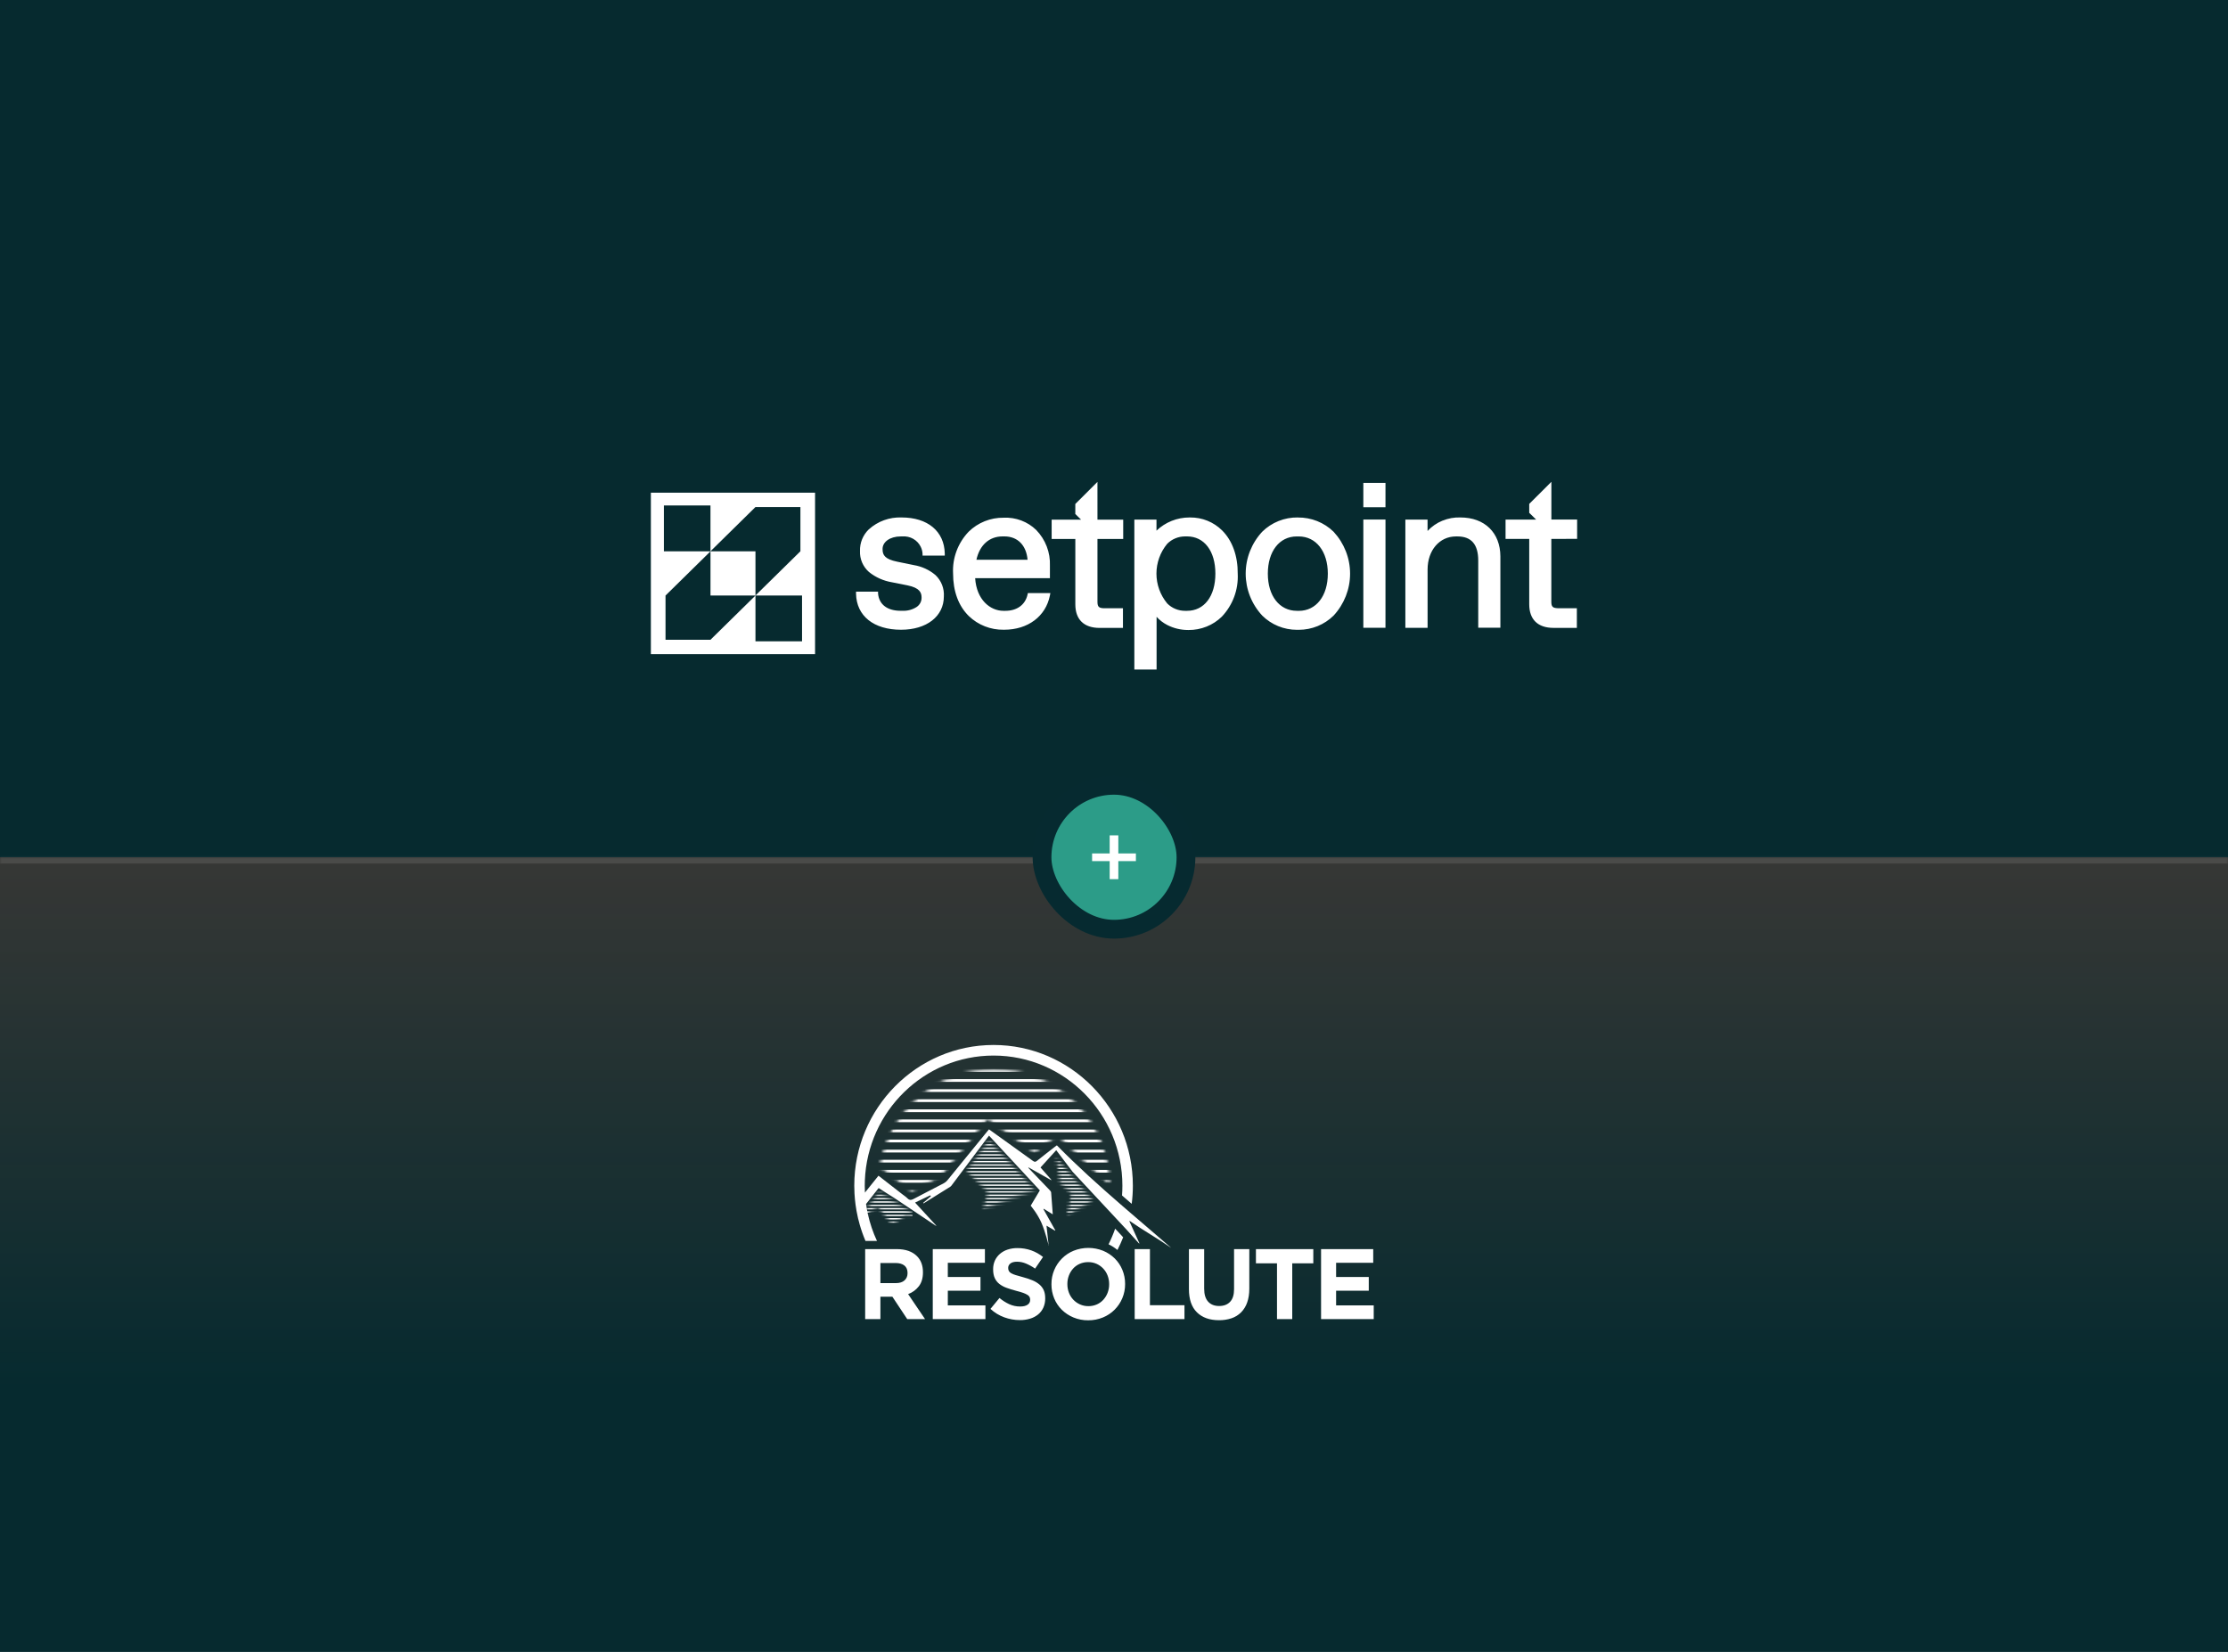 <?xml version="1.0" encoding="UTF-8"?> <svg xmlns="http://www.w3.org/2000/svg" width="712" height="528" viewBox="0 0 712 528" fill="none"><rect width="712" height="528" fill="#062A2F"></rect><mask id="path-1-inside-1_1615_4435" fill="white"><path d="M0 444H712V274H0V444Z"></path></mask><path d="M0 444H712V274H0V444Z" fill="url(#paint0_linear_1615_4435)"></path><path d="M712 276H0V272H712V276Z" fill="url(#paint1_linear_1615_4435)" fill-opacity="0.1" mask="url(#path-1-inside-1_1615_4435)"></path><path fill-rule="evenodd" clip-rule="evenodd" d="M504 172.233V166.062H495.772V154L488.696 161.06V163.906L490.911 166.084H481.129V172.255H488.696V193.142C488.696 198.01 491.457 200.685 496.448 200.685H503.915V194.398H497.813C496.234 194.344 495.757 193.941 495.757 192.333V172.244L504 172.233ZM390.532 169.518C389.197 168.193 387.605 167.145 385.851 166.436C384.095 165.727 382.212 165.373 380.315 165.394H380.115C376.177 165.391 372.395 166.904 369.577 169.609V166.084H362.501V214H369.61V197.146C370.575 198.211 371.726 199.096 373.01 199.76C375.061 200.812 377.34 201.362 379.654 201.364H379.838C381.807 201.377 383.759 201.007 385.582 200.275C387.405 199.546 389.062 198.467 390.458 197.102C392.189 195.269 393.531 193.114 394.404 190.764C395.276 188.415 395.662 185.919 395.541 183.421C395.589 177.7 393.824 172.771 390.532 169.518ZM379.347 195.233H378.724C377.658 195.237 376.602 195.03 375.619 194.623C374.636 194.218 373.745 193.622 373.002 192.87C370.777 190.176 369.562 186.812 369.562 183.341C369.562 179.871 370.777 176.506 373.002 173.812C373.748 173.062 374.639 172.466 375.623 172.059C376.608 171.653 377.666 171.446 378.735 171.449H379.347C384.844 171.449 388.398 176.125 388.398 183.341C388.398 190.558 384.84 195.233 379.347 195.233ZM321.273 195.233C324.991 195.233 327.622 193.316 328.361 190.089L328.468 189.567H335.662L335.518 190.336C334.204 196.983 328.505 201.277 320.915 201.277H320.716C318.665 201.308 316.629 200.938 314.725 200.188C312.821 199.442 311.086 198.331 309.62 196.921C306.276 193.654 304.574 188.935 304.574 183.279C304.447 180.841 304.823 178.402 305.682 176.11C306.537 173.817 307.856 171.718 309.558 169.939C311.024 168.497 312.77 167.359 314.692 166.592C316.613 165.824 318.672 165.444 320.746 165.474C322.659 165.384 324.571 165.685 326.36 166.36C328.15 167.034 329.777 168.066 331.14 169.391C332.609 170.908 333.754 172.699 334.506 174.658C335.259 176.618 335.604 178.707 335.522 180.8V184.793H311.628C312.064 191.69 316.427 195.233 320.668 195.233H321.273ZM320.997 171.449H320.384C316.135 171.449 313.057 174.23 312.034 178.916H328.379C327.988 174.295 325.201 171.449 320.993 171.449H320.997ZM350.711 154.025L343.635 161.086V164.28L345.48 166.095H336.075V172.266H343.642V193.153C343.642 198.021 346.403 200.696 351.394 200.696H358.861V194.413H352.771C351.191 194.358 350.715 193.955 350.715 192.347V172.259H358.942V166.088H350.715L350.711 154.025ZM277.654 169.195C280.488 166.619 284.244 165.251 288.1 165.391C296.476 165.391 301.758 169.801 301.92 176.912V177.577H294.818V177.007C294.779 176.227 294.579 175.462 294.232 174.76C293.71 173.695 292.874 172.809 291.832 172.219C290.795 171.631 289.601 171.365 288.407 171.457H287.805C284.45 171.457 281.925 173.221 282.047 175.609C282.047 177.424 282.829 178.742 286.705 179.526L292.013 180.615C294.589 181.034 296.998 182.146 298.971 183.828C299.888 184.708 300.599 185.773 301.057 186.949C301.513 188.125 301.707 189.385 301.625 190.641C301.625 197.012 296.129 201.281 287.938 201.281C279.219 201.281 273.708 196.881 273.564 189.781V189.113H280.6V189.715C280.917 193.215 283.553 195.222 287.835 195.222H288.429C290.011 195.288 291.575 194.868 292.903 194.021C293.406 193.691 293.817 193.243 294.099 192.717C294.379 192.19 294.52 191.602 294.508 191.008C294.508 189.454 293.966 187.9 289.983 187.091L285.059 186.111C282.365 185.666 279.835 184.541 277.717 182.844C276.76 182 276.003 180.959 275.502 179.795C275.003 178.631 274.773 177.372 274.827 176.11C274.788 174.824 275.018 173.544 275.502 172.35C275.991 171.16 276.722 170.082 277.651 169.181L277.654 169.195ZM442.759 154.352H435.679V162.124H442.755L442.759 154.352ZM460.982 166.422C462.793 165.672 464.748 165.32 466.711 165.391C474.463 165.391 479.442 170.284 479.475 177.813V200.631H472.399V179.185C472.399 173.998 470.203 171.457 465.755 171.457H465.264C460.023 171.457 456.213 175.896 456.213 182.02V200.671H449.111V166.081H456.202V169.711C457.53 168.28 459.16 167.152 460.979 166.407L460.982 166.422ZM442.759 166.059H435.679V200.653H442.755L442.759 166.059ZM414.746 165.405C416.863 165.38 418.963 165.769 420.925 166.549C422.889 167.332 424.675 168.492 426.178 169.961C429.567 173.628 431.445 178.404 431.445 183.359C431.445 188.314 429.567 193.091 426.178 196.758C424.717 198.199 422.981 199.342 421.069 200.123C419.158 200.902 417.11 201.303 415.042 201.302H414.444C412.384 201.302 410.345 200.9 408.445 200.119C406.544 199.339 404.819 198.196 403.37 196.758C399.97 193.093 398.085 188.312 398.084 183.352C398.084 178.392 399.969 173.61 403.37 169.947C404.858 168.476 406.632 167.316 408.586 166.534C410.539 165.749 412.633 165.36 414.743 165.391L414.746 165.405ZM414.451 195.244H415.053C420.615 195.244 424.332 190.467 424.332 183.352C424.332 176.237 420.575 171.46 415.038 171.46H414.388C408.851 171.46 405.16 176.237 405.16 183.352C405.16 190.467 408.877 195.233 414.447 195.233L414.451 195.244Z" fill="white"></path><path d="M208 157.479V209.072H260.468V157.479H208ZM256.31 204.988H241.422V190.346L227.051 204.479H212.68V190.346L227.051 176.214V190.346H241.422V176.214H212.158V161.558H227.046V176.2L241.417 162.067H255.788V176.2L241.417 190.332H256.305L256.31 204.988Z" fill="white"></path><rect x="333" y="251" width="46" height="46" rx="23" fill="#2C9C88"></rect><rect x="333" y="251" width="46" height="46" rx="23" stroke="#062A30" stroke-width="6"></rect><path d="M354.617 281V275.234H349V272.78H354.617V267H357.383V272.78H363V275.234H357.383V281H354.617Z" fill="white"></path><g clip-path="url(#clip0_1615_4435)"><mask id="mask0_1615_4435" style="mask-type:luminance" maskUnits="userSpaceOnUse" x="308" y="364" width="23" height="23"><path d="M316.045 364.432L308.855 374.291L315.687 380.979L314.18 386.582L330.708 380.328L316.045 364.432Z" fill="white"></path></mask><g mask="url(#mask0_1615_4435)"><path d="M338.82 364.632H300.609V365.061H338.82V364.632Z" fill="white"></path><path d="M338.82 365.707H300.609V366.136H338.82V365.707Z" fill="white"></path><path d="M338.82 366.781H300.609V367.21H338.82V366.781Z" fill="white"></path><path d="M338.82 367.856H300.609V368.285H338.82V367.856Z" fill="white"></path><path d="M338.82 368.929H300.609V369.358H338.82V368.929Z" fill="white"></path><path d="M338.82 370.004H300.609V370.433H338.82V370.004Z" fill="white"></path><path d="M338.82 371.078H300.609V371.507H338.82V371.078Z" fill="white"></path><path d="M338.82 372.153H300.609V372.582H338.82V372.153Z" fill="white"></path><path d="M338.82 373.226H300.609V373.655H338.82V373.226Z" fill="white"></path><path d="M338.82 374.301H300.609V374.73H338.82V374.301Z" fill="white"></path><path d="M338.82 375.376H300.609V375.805H338.82V375.376Z" fill="white"></path><path d="M338.82 376.45H300.609V376.879H338.82V376.45Z" fill="white"></path><path d="M338.82 377.524H300.609V377.953H338.82V377.524Z" fill="white"></path><path d="M338.82 378.598H300.609V379.027H338.82V378.598Z" fill="white"></path><path d="M338.82 379.673H300.609V380.102H338.82V379.673Z" fill="white"></path><path d="M338.82 380.747H300.609V381.176H338.82V380.747Z" fill="white"></path><path d="M338.82 381.821H300.609V382.25H338.82V381.821Z" fill="white"></path><path d="M338.82 382.896H300.609V383.325H338.82V382.896Z" fill="white"></path><path d="M338.82 383.97H300.609V384.399H338.82V383.97Z" fill="white"></path><path d="M338.82 385.045H300.609V385.474H338.82V385.045Z" fill="white"></path><path d="M338.82 386.119H300.609V386.548H338.82V386.119Z" fill="white"></path></g><mask id="mask1_1615_4435" style="mask-type:luminance" maskUnits="userSpaceOnUse" x="274" y="381" width="20" height="11"><path d="M280.92 381.035L274.514 389.556L280.5 385.805L285.059 391.428L289.48 388.585L293.437 388.892L280.92 381.035Z" fill="white"></path></mask><g mask="url(#mask1_1615_4435)"><path d="M291.595 380.747H253.385V381.176H291.595V380.747Z" fill="white"></path><path d="M291.595 381.821H253.385V382.25H291.595V381.821Z" fill="white"></path><path d="M291.595 382.895H253.385V383.324H291.595V382.895Z" fill="white"></path><path d="M291.595 383.97H253.385V384.399H291.595V383.97Z" fill="white"></path><path d="M291.595 385.044H253.385V385.474H291.595V385.044Z" fill="white"></path><path d="M291.595 386.119H253.385V386.548H291.595V386.119Z" fill="white"></path><path d="M291.595 387.192H253.385V387.621H291.595V387.192Z" fill="white"></path><path d="M291.595 387.192H253.385V387.621H291.595V387.192Z" fill="white"></path><path d="M291.595 388.267H253.385V388.696H291.595V388.267Z" fill="white"></path><path d="M291.595 389.342H253.385V389.771H291.595V389.342Z" fill="white"></path><path d="M291.595 390.416H253.385V390.845H291.595V390.416Z" fill="white"></path></g><mask id="mask2_1615_4435" style="mask-type:luminance" maskUnits="userSpaceOnUse" x="337" y="369" width="13" height="20"><path d="M337.473 369.906L349.265 383.793L341.009 388.503L342.376 381.519L338.758 378.108L337.473 369.906Z" fill="white"></path></mask><g mask="url(#mask2_1615_4435)"><path d="M361.799 370.004H323.588V370.433H361.799V370.004Z" fill="white"></path><path d="M361.799 371.078H323.588V371.507H361.799V371.078Z" fill="white"></path><path d="M361.799 372.153H323.588V372.582H361.799V372.153Z" fill="white"></path><path d="M361.799 373.226H323.588V373.655H361.799V373.226Z" fill="white"></path><path d="M361.799 374.301H323.588V374.73H361.799V374.301Z" fill="white"></path><path d="M361.799 375.375H323.588V375.805H361.799V375.375Z" fill="white"></path><path d="M361.799 376.45H323.588V376.879H361.799V376.45Z" fill="white"></path><path d="M361.799 377.524H323.588V377.953H361.799V377.524Z" fill="white"></path><path d="M361.799 378.598H323.588V379.027H361.799V378.598Z" fill="white"></path><path d="M361.799 379.673H323.588V380.102H361.799V379.673Z" fill="white"></path><path d="M361.799 380.747H323.588V381.176H361.799V380.747Z" fill="white"></path><path d="M361.799 381.821H323.588V382.25H361.799V381.821Z" fill="white"></path><path d="M361.799 382.896H323.588V383.325H361.799V382.896Z" fill="white"></path><path d="M361.799 383.97H323.588V384.399H361.799V383.97Z" fill="white"></path><path d="M361.799 385.045H323.588V385.474H361.799V385.045Z" fill="white"></path><path d="M361.799 386.119H323.588V386.548H361.799V386.119Z" fill="white"></path><path d="M361.799 387.193H323.588V387.622H361.799V387.193Z" fill="white"></path><path d="M377.011 387.193H338.801V387.622H377.011V387.193Z" fill="white"></path><path d="M377.011 388.267H338.801V388.696H377.011V388.267Z" fill="white"></path></g><mask id="mask3_1615_4435" style="mask-type:luminance" maskUnits="userSpaceOnUse" x="281" y="341" width="74" height="40"><path d="M317.623 341.678C308.859 341.682 300.38 344.823 293.691 350.544C287.002 356.265 282.537 364.196 281.088 372.928L282.391 373.943L284.704 375.744L289.943 379.825C290.086 379.936 290.244 380.052 290.413 380.175C290.688 380.376 290.985 380.594 291.287 380.845C292.97 379.953 294.675 379.075 296.33 378.223C297.67 377.533 299.056 376.82 300.418 376.104C300.543 376.033 300.654 375.939 300.746 375.828C304.064 371.777 307.428 367.645 310.68 363.649L313.495 360.186C313.618 360.035 313.746 359.885 313.885 359.721L314.052 359.522L315.606 357.685L317.564 359.084L321.471 361.887L323.562 363.388L325.55 364.81C327.225 366.008 328.951 367.241 330.659 368.481C331.829 367.548 333.013 366.626 334.165 365.736C334.621 365.382 335.077 365.028 335.532 364.674C335.679 364.559 335.815 364.464 335.945 364.372L336.19 364.199L338.006 362.886L339.576 364.493C344.657 369.673 349.99 374.572 354.661 378.714C354.561 368.857 350.615 359.437 343.68 352.502C336.744 345.568 327.381 341.678 317.623 341.678Z" fill="white"></path></mask><g mask="url(#mask3_1615_4435)"><path d="M393.658 341.683H234.49V342.565H393.658V341.683Z" fill="white"></path><path d="M393.658 344.907H234.49V345.788H393.658V344.907Z" fill="white"></path><path d="M393.658 348.13H234.49V349.012H393.658V348.13Z" fill="white"></path><path d="M393.658 351.353H234.49V352.235H393.658V351.353Z" fill="white"></path><path d="M393.658 354.577H234.49V355.459H393.658V354.577Z" fill="white"></path><path d="M393.658 357.8H234.49V358.681H393.658V357.8Z" fill="white"></path><path d="M393.658 361.023H234.49V361.905H393.658V361.023Z" fill="white"></path><path d="M393.658 364.246H234.49V365.128H393.658V364.246Z" fill="white"></path><path d="M393.658 367.47H234.49V368.351H393.658V367.47Z" fill="white"></path><path d="M393.658 370.694H234.49V371.575H393.658V370.694Z" fill="white"></path><path d="M393.658 373.916H234.49V374.798H393.658V373.916Z" fill="white"></path><path d="M393.658 377.14H234.49V378.022H393.658V377.14Z" fill="white"></path><path d="M393.658 380.363H234.49V381.244H393.658V380.363Z" fill="white"></path></g><path d="M358.21 394.681L358.925 395.473C358.383 396.856 357.776 398.205 357.103 399.519C356.23 398.804 355.276 398.195 354.262 397.704C355.071 396.088 355.774 394.42 356.367 392.712L358.21 394.681ZM334.988 398.047L335.11 398.008L334.934 397.913L334.988 398.047ZM360.918 390.338L361.025 390.244C365.123 393.117 370.19 395.991 374.288 398.862C369.946 395.088 365.562 391.364 361.202 387.609C360.213 386.763 359.226 385.911 358.241 385.054C351.21 378.958 344.287 372.744 337.748 366.081C337.479 366.275 337.319 366.378 337.171 366.495C335.235 368.004 333.283 369.497 331.374 371.044C330.885 371.444 330.576 371.406 330.094 371.052C327.432 369.106 324.741 367.197 322.061 365.276L316.051 360.968C315.852 361.202 315.683 361.401 315.517 361.602C311.262 366.826 307.005 372.046 302.747 377.264C302.427 377.651 302.035 377.971 301.592 378.204C298.401 379.881 295.178 381.496 291.998 383.192C291.225 383.604 290.652 383.687 289.996 383.019C289.495 382.508 288.871 382.116 288.3 381.671C285.795 379.717 283.282 377.766 280.741 375.782C279.238 377.624 277.803 379.411 276.405 381.183C276.367 380.452 276.347 379.716 276.347 378.974C276.347 378.408 276.361 377.845 276.383 377.284C277.265 355.131 295.375 337.383 317.511 337.383C340.209 337.381 358.682 356.042 358.682 378.972C358.682 380.022 358.644 381.063 358.566 382.094C359.597 382.992 360.628 383.885 361.659 384.774C361.905 382.85 362.028 380.912 362.027 378.972C362.027 354.174 342.058 334 317.512 334C292.966 334 273 354.174 273 378.972C273 379.812 273.023 380.648 273.07 381.479C273.136 382.686 273.249 383.878 273.409 385.056C273.497 385.715 273.599 386.368 273.714 387.014C273.979 388.49 274.315 389.94 274.723 391.365C275.234 393.159 275.855 394.919 276.583 396.634H280.255C278.975 393.887 277.998 391.006 277.342 388.043C277.109 386.986 276.916 385.915 276.763 384.828L279.916 380.827L280.784 379.725C280.784 379.725 285.828 382.968 285.822 382.921C290.243 385.882 294.519 388.741 298.797 391.601L299.132 391.824C299.154 391.795 299.177 391.766 299.199 391.74C296.962 389.302 294.723 386.866 292.427 384.371L297.273 382.053L297.51 382.34L295.007 384.468C295.055 384.52 295.102 384.573 295.151 384.625C298.003 382.85 300.854 381.073 303.702 379.294C303.917 379.161 304.07 378.923 304.232 378.711C307.382 374.524 310.529 370.333 313.673 366.139C314.451 365.102 315.233 364.071 316.058 362.976L332.303 380.474L329.38 385.365C329.38 385.365 331.584 387.969 332.837 390.891C334.09 393.813 335.108 398.008 335.108 398.008C334.885 395.961 334.661 393.916 334.427 391.753L337.175 393.361L337.25 393.258C335.977 390.99 334.705 388.72 333.433 386.447L333.555 386.363L336.433 388.135C336.256 385.685 336.1 383.415 335.912 381.146C335.893 380.916 335.704 380.665 335.531 380.483C334.458 379.343 333.366 378.216 332.28 377.087C331.056 375.812 329.832 374.538 328.608 373.263C328.637 373.223 328.669 373.184 328.7 373.14L335.922 377.209L335.999 377.111L332.517 373.153L337.536 367.625C339.288 369.941 341.01 372.215 342.721 374.475C342.721 374.475 353.769 386.337 359.991 392.997L363.99 397.428L364.129 397.403L360.918 390.338ZM290.207 413.626L295.617 421.616H289.922L285.178 414.457H281.35V421.616H276.48V399.247H286.597C289.4 399.247 291.551 400.003 293.05 401.515C294.315 402.794 294.947 404.498 294.947 406.628V406.693C294.947 408.506 294.51 409.982 293.635 411.118C292.751 412.265 291.562 413.135 290.207 413.626ZM290.024 406.884C290.024 405.819 289.686 405.02 289.012 404.488C288.337 403.955 287.398 403.689 286.196 403.689H281.35V410.112H286.286C287.488 410.112 288.41 409.823 289.053 409.246C289.696 408.669 290.02 407.903 290.024 406.947V406.884ZM302.897 412.54H313.33V408.162H302.891V403.625H314.749V399.247H298.083V421.616H314.911V417.237H302.891L302.897 412.54ZM332.192 410.577C331.525 410.017 330.776 409.564 329.973 409.235C328.998 408.829 327.996 408.492 326.975 408.227C326.024 407.971 325.237 407.747 324.613 407.556C324.1 407.411 323.605 407.207 323.138 406.949C322.827 406.785 322.569 406.536 322.392 406.23C322.249 405.937 322.179 405.614 322.187 405.288V405.223C322.187 404.669 322.424 404.206 322.898 403.834C323.372 403.461 324.083 403.274 325.031 403.273C326.009 403.279 326.976 403.48 327.877 403.864C328.9 404.298 329.875 404.836 330.788 405.472L333.318 401.762C332.193 400.854 330.926 400.142 329.57 399.653C328.131 399.15 326.617 398.901 325.094 398.918C324.034 398.909 322.979 399.074 321.971 399.406C321.076 399.698 320.247 400.165 319.532 400.78C318.858 401.366 318.315 402.09 317.94 402.905C317.553 403.773 317.36 404.717 317.375 405.67V405.733C317.375 406.841 317.549 407.768 317.898 408.514C318.236 409.246 318.741 409.887 319.373 410.383C320.074 410.92 320.856 411.341 321.688 411.629C322.597 411.959 323.611 412.273 324.733 412.573C325.663 412.806 326.419 413.029 327.001 413.243C327.477 413.406 327.934 413.621 328.364 413.882C328.644 414.045 328.875 414.283 329.03 414.57C329.151 414.835 329.21 415.124 329.204 415.416V415.48C329.212 415.79 329.139 416.096 328.992 416.368C328.845 416.64 328.629 416.868 328.367 417.029C327.808 417.403 327.022 417.59 326.011 417.59C324.806 417.601 323.613 417.348 322.515 416.848C321.397 416.325 320.35 415.66 319.4 414.869L316.524 418.356C317.808 419.544 319.314 420.462 320.953 421.056C322.545 421.636 324.226 421.934 325.919 421.935C327.031 421.948 328.138 421.792 329.204 421.471C330.132 421.195 330.998 420.739 331.754 420.13C332.466 419.543 333.036 418.8 333.42 417.957C333.831 417.027 334.035 416.018 334.016 415V414.937C334.016 413.958 333.863 413.116 333.557 412.412C333.245 411.704 332.778 411.077 332.192 410.577ZM358.673 405.878C359.26 407.3 359.559 408.827 359.549 410.368V410.431C359.56 411.973 359.258 413.501 358.663 414.921C358.085 416.31 357.24 417.571 356.178 418.629C355.115 419.688 353.856 420.523 352.473 421.088C350.972 421.706 349.365 422.016 347.744 421.999C346.129 422.017 344.527 421.707 343.032 421.088C341.649 420.515 340.387 419.68 339.315 418.628C338.269 417.592 337.44 416.353 336.879 414.985C336.294 413.563 335.998 412.036 336.01 410.495V410.431C335.999 408.889 336.3 407.361 336.895 405.941C337.473 404.552 338.317 403.293 339.378 402.235C340.439 401.177 341.697 400.34 343.078 399.774C346.111 398.56 349.488 398.56 352.521 399.774C353.906 400.346 355.17 401.182 356.244 402.235C357.287 403.272 358.113 404.511 358.673 405.878ZM354.45 410.431C354.456 409.501 354.29 408.578 353.96 407.71C353.648 406.882 353.177 406.124 352.574 405.479C351.972 404.835 351.249 404.317 350.448 403.955C349.597 403.577 348.674 403.389 347.744 403.404C346.819 403.395 345.902 403.58 345.052 403.947C344.253 404.292 343.537 404.804 342.949 405.45C342.362 406.1 341.901 406.855 341.589 407.676C341.258 408.537 341.092 409.453 341.099 410.376V410.439C341.092 411.369 341.259 412.292 341.589 413.16C341.901 413.991 342.373 414.751 342.979 415.395C343.584 416.04 344.31 416.556 345.115 416.914C345.963 417.293 346.881 417.483 347.808 417.473C348.737 417.486 349.658 417.301 350.512 416.93C351.304 416.582 352.016 416.07 352.6 415.428C353.187 414.778 353.648 414.023 353.96 413.202C354.29 412.341 354.456 411.426 354.45 410.503V410.431ZM367.482 399.247H362.609V421.616H378.522V417.174H367.482V399.247ZM394.368 412.061C394.368 413.85 393.947 415.193 393.104 416.087C392.261 416.982 391.09 417.429 389.592 417.43C388.094 417.43 386.924 416.966 386.081 416.039C385.238 415.111 384.816 413.732 384.816 411.901V399.247H379.945V412.029C379.945 415.309 380.799 417.785 382.507 419.458C384.215 421.131 386.555 421.967 389.528 421.967C390.897 421.989 392.26 421.78 393.561 421.349C394.707 420.962 395.751 420.317 396.614 419.463C397.49 418.57 398.155 417.489 398.559 416.3C399.014 415.033 399.24 413.557 399.24 411.874V399.247H394.368V412.061ZM401.358 403.784H408.091V421.616H412.961V403.784H419.693V399.247H401.358V403.784ZM426.98 417.237V412.538H437.417V408.162H426.98V403.625H438.841V399.247H422.172V421.616H439V417.237H426.98Z" fill="white"></path></g><defs><linearGradient id="paint0_linear_1615_4435" x1="356" y1="444" x2="356" y2="274" gradientUnits="userSpaceOnUse"><stop stop-color="#F66B4C" stop-opacity="0"></stop><stop offset="1" stop-color="#F66B4C" stop-opacity="0.2"></stop></linearGradient><linearGradient id="paint1_linear_1615_4435" x1="356" y1="444" x2="356" y2="274" gradientUnits="userSpaceOnUse"><stop stop-color="white" stop-opacity="0"></stop><stop offset="1" stop-color="white"></stop></linearGradient><clipPath id="clip0_1615_4435"><rect width="166" height="88" fill="white" transform="translate(273 334)"></rect></clipPath></defs></svg> 